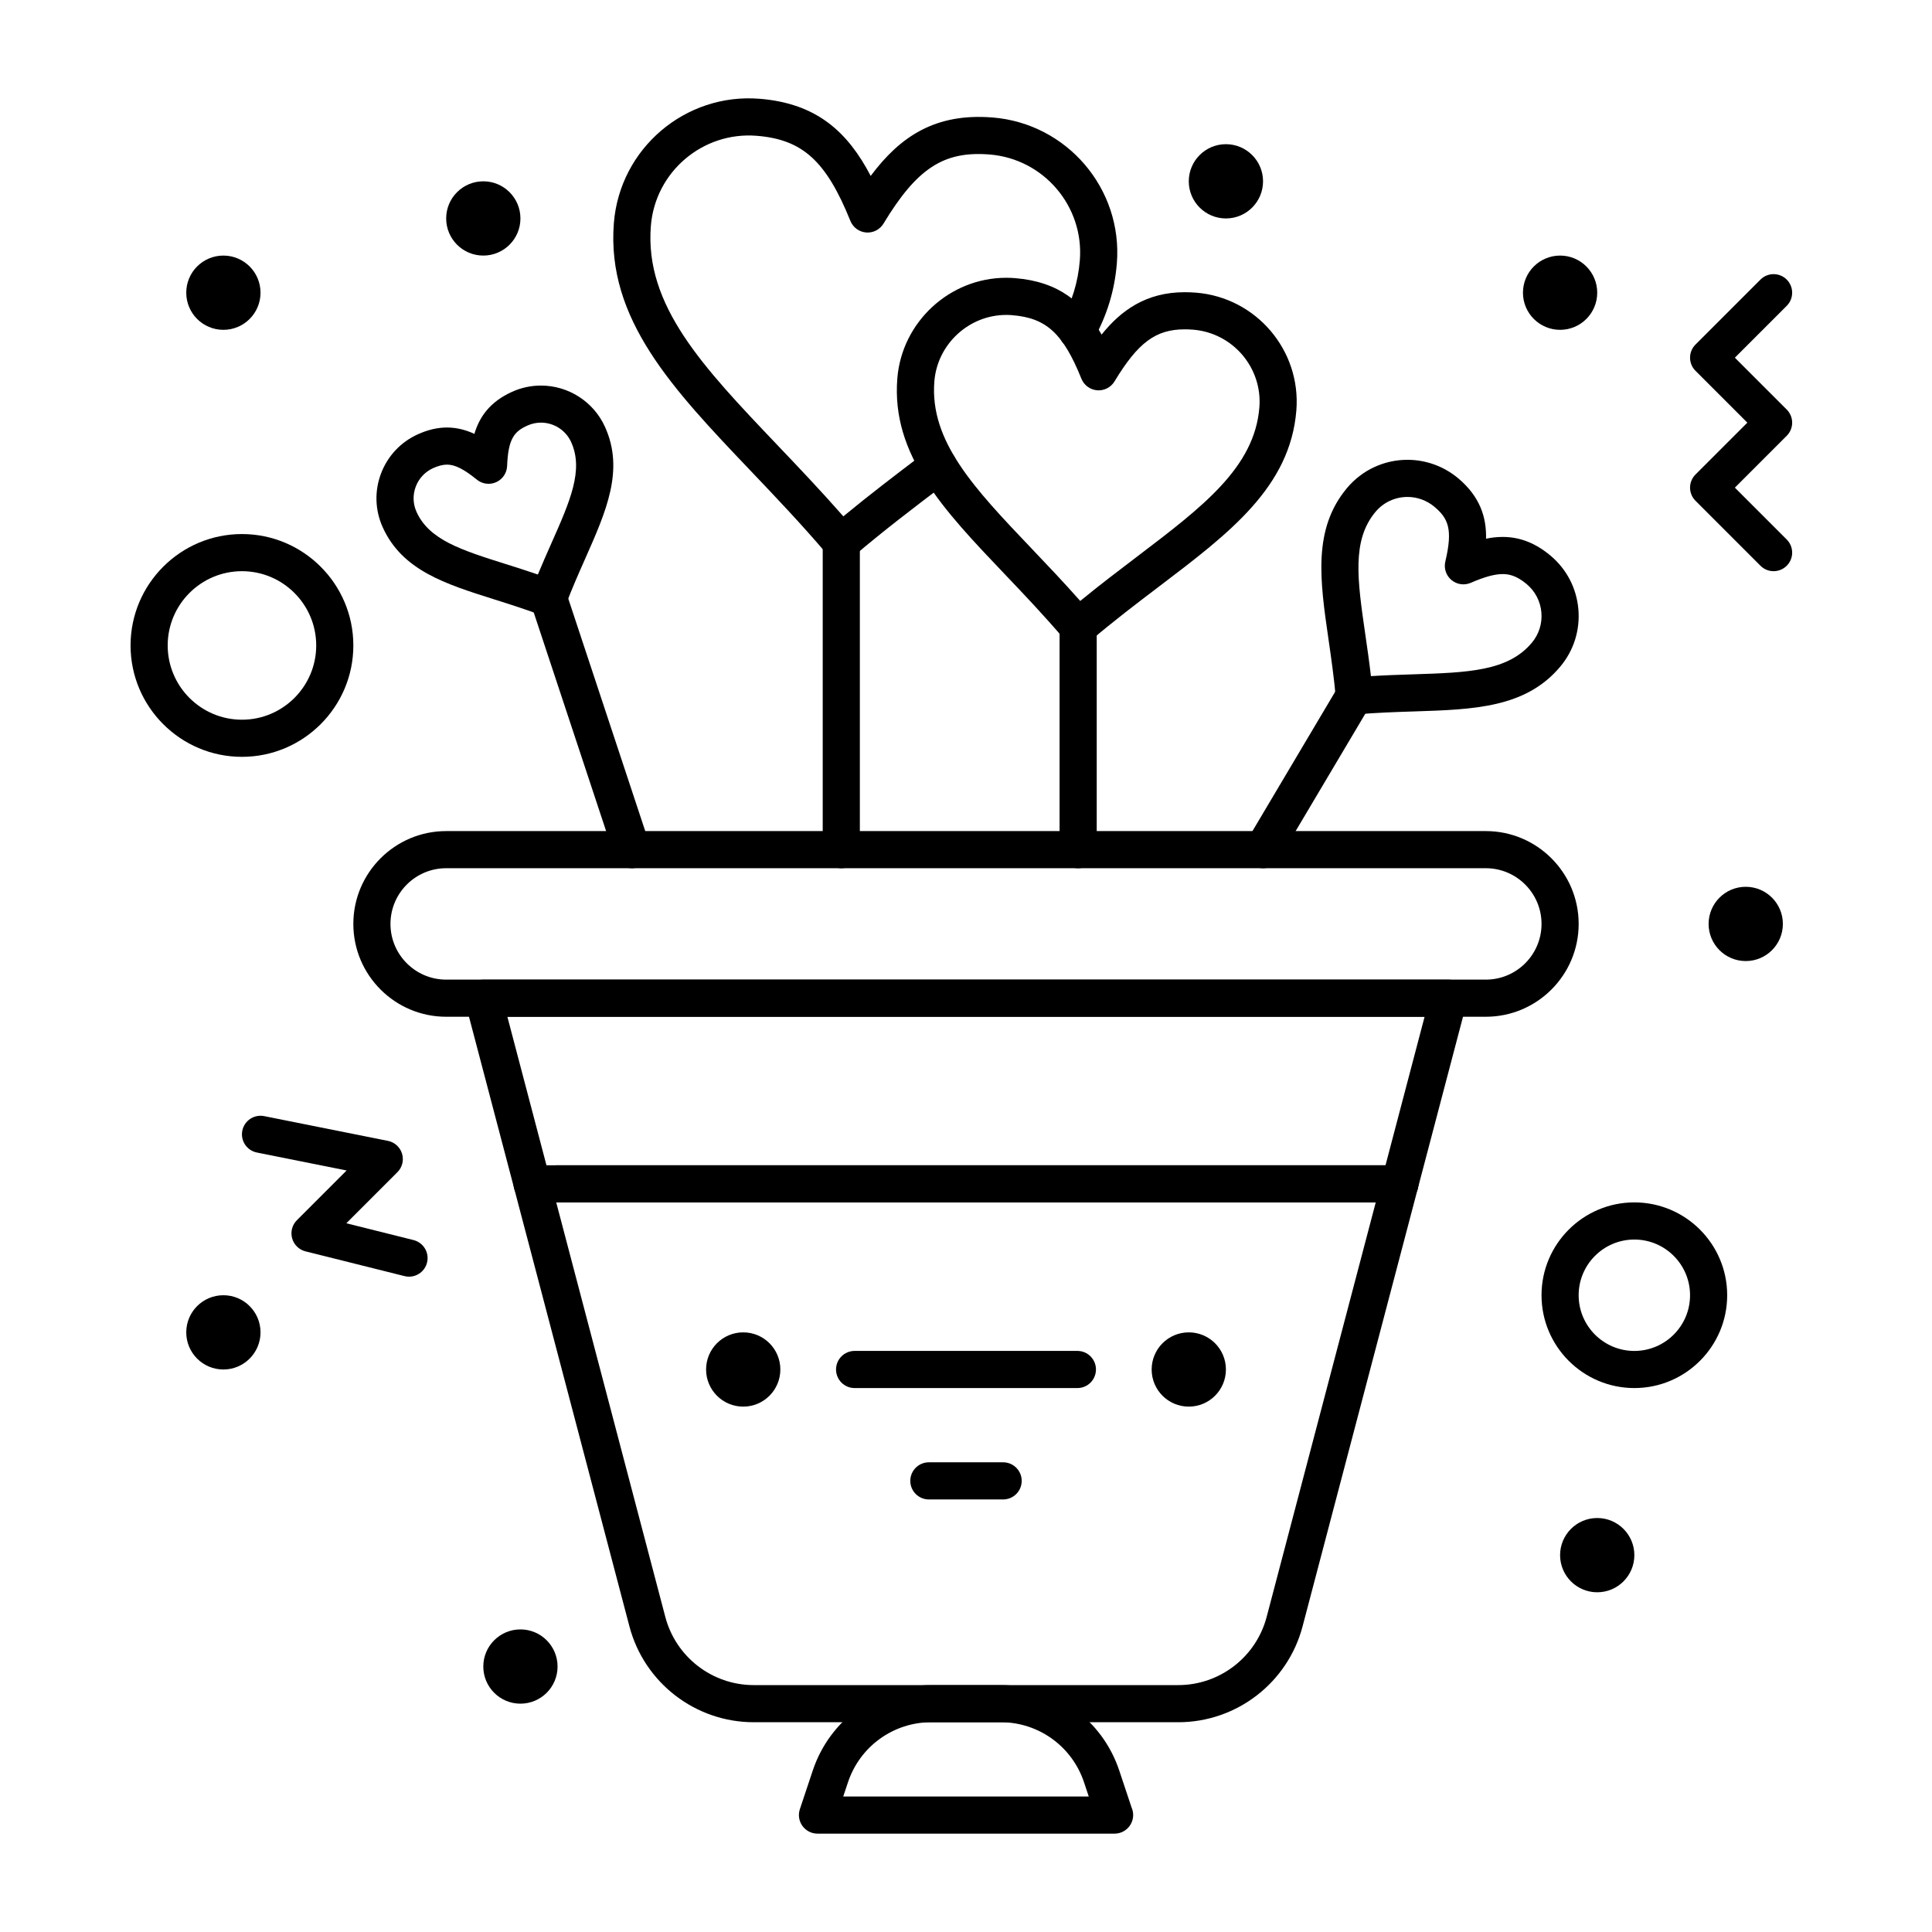 <?xml version="1.0" encoding="UTF-8"?>
<!-- Uploaded to: SVG Repo, www.svgrepo.com, Generator: SVG Repo Mixer Tools -->
<svg fill="#000000" width="800px" height="800px" version="1.1" viewBox="144 144 512 512" xmlns="http://www.w3.org/2000/svg">
 <g>
  <path d="m537.76 413.45h-275.52c-13.566 0-24.602-11.035-24.602-24.602 0-13.566 11.035-24.602 24.602-24.602h275.52c13.566 0 24.602 11.035 24.602 24.602 0 13.566-11.035 24.602-24.602 24.602zm-275.52-39.363c-8.141 0-14.762 6.621-14.762 14.762 0 8.141 6.621 14.762 14.762 14.762h275.52c8.141 0 14.762-6.621 14.762-14.762 0-8.141-6.621-14.762-14.762-14.762z"/>
  <path d="m456.24 600.41h-112.48c-15.469 0-29.02-10.445-32.957-25.406l-43.48-165.22c-0.391-1.477-0.07-3.047 0.859-4.254 0.934-1.207 2.371-1.914 3.898-1.914h255.84c1.527 0 2.965 0.707 3.898 1.914 0.93 1.211 1.25 2.781 0.859 4.254l-43.48 165.22c-3.934 14.957-17.488 25.406-32.957 25.406zm-177.78-186.96 41.855 159.05c2.801 10.641 12.441 18.07 23.441 18.07h112.48c11.004 0 20.641-7.43 23.441-18.07l41.855-159.05z"/>
  <path d="m468.88 506.93c0 5.434-4.406 9.84-9.84 9.84-5.434 0-9.84-4.406-9.84-9.84 0-5.438 4.406-9.84 9.84-9.84 5.434 0 9.84 4.402 9.84 9.84"/>
  <path d="m350.8 506.93c0 5.434-4.402 9.84-9.84 9.84-5.434 0-9.84-4.406-9.84-9.84 0-5.438 4.406-9.84 9.84-9.84 5.438 0 9.84 4.402 9.84 9.84"/>
  <path d="m514.97 462.65h-223.21c-2.719 0-4.922-2.203-4.922-4.922s2.203-4.922 4.922-4.922h223.21c2.719 0 4.922 2.203 4.922 4.922-0.004 2.719-2.207 4.922-4.922 4.922z"/>
  <path d="m514.97 462.65h-229.95c-2.719 0-4.922-2.203-4.922-4.922s2.203-4.922 4.922-4.922h229.95c2.719 0 4.922 2.203 4.922 4.922-0.004 2.719-2.207 4.922-4.922 4.922z"/>
  <path d="m429.52 511.85h-59.039c-2.719 0-4.922-2.203-4.922-4.922s2.203-4.922 4.922-4.922h59.039c2.719 0 4.922 2.203 4.922 4.922-0.004 2.719-2.203 4.922-4.922 4.922z"/>
  <path d="m366.95 292.64c-0.133 0-0.262-0.004-0.395-0.016-1.301-0.105-2.508-0.723-3.352-1.715-6.875-8.074-13.754-15.297-20.41-22.285-20.473-21.5-38.156-40.066-36.109-65.551 1.582-19.723 18.918-34.492 38.637-32.895 15.168 1.219 23.371 8.852 29.422 20.441 7.82-10.477 17.141-16.699 32.305-15.484 19.742 1.586 34.516 18.918 32.93 38.641-0.578 7.203-2.613 13.848-6.219 20.309-1.324 2.371-4.32 3.223-6.695 1.898-2.371-1.324-3.223-4.32-1.898-6.695 2.902-5.199 4.539-10.531 5-16.297 1.148-14.312-9.578-26.895-23.91-28.047-12.152-0.977-19.25 3.644-28.117 18.309-0.965 1.594-2.742 2.508-4.606 2.359-1.859-0.148-3.473-1.336-4.168-3.062-6.414-15.891-12.68-21.586-24.836-22.562-14.312-1.145-26.895 9.562-28.043 23.875-1.695 21.102 13.805 37.375 33.426 57.98 5.727 6.012 11.617 12.199 17.582 18.996 6.988-5.773 13.809-10.953 20.438-15.984l1.734-1.316c2.164-1.645 5.25-1.223 6.894 0.941 1.645 2.164 1.223 5.25-0.941 6.894l-1.738 1.32c-7.699 5.844-15.66 11.891-23.75 18.777-0.883 0.754-2.016 1.168-3.18 1.168z"/>
  <path d="m614.02 295.37c-1.258 0-2.519-0.48-3.477-1.441l-17.219-17.219c-1.922-1.922-1.922-5.039 0-6.957l13.742-13.742-13.742-13.742c-1.922-1.922-1.922-5.039 0-6.957l17.219-17.219c1.918-1.922 5.039-1.922 6.957 0 1.922 1.922 1.922 5.039 0 6.957l-13.742 13.742 13.742 13.742c1.922 1.922 1.922 5.039 0 6.957l-13.742 13.742 13.742 13.742c1.922 1.922 1.922 5.039 0 6.957-0.961 0.957-2.223 1.438-3.481 1.438z"/>
  <path d="m252.4 482.33c-0.395 0-0.797-0.047-1.195-0.148l-26.242-6.559c-1.719-0.43-3.074-1.75-3.547-3.461-0.473-1.707 0.008-3.539 1.262-4.793l13.18-13.18-23.785-4.758c-2.664-0.535-4.394-3.125-3.859-5.789 0.535-2.664 3.125-4.387 5.789-3.859l32.801 6.559c1.777 0.355 3.219 1.66 3.742 3.398 0.527 1.738 0.055 3.621-1.23 4.902l-13.535 13.535 17.809 4.453c2.637 0.66 4.238 3.328 3.578 5.965-0.555 2.242-2.562 3.734-4.766 3.734z"/>
  <path d="m429.72 315.05c-0.133 0-0.262-0.004-0.395-0.016-1.301-0.105-2.508-0.723-3.352-1.715-5.32-6.25-10.656-11.852-15.816-17.27-16.09-16.895-29.984-31.484-28.355-51.773 1.199-14.949 13.875-26.66 28.859-26.66 0.777 0 1.566 0.031 2.344 0.094 11.609 0.934 18.148 6.477 22.93 14.961 5.125-6.398 11.789-11.234 22.039-11.234 0.961 0 1.965 0.043 2.984 0.121 15.941 1.277 27.867 15.277 26.59 31.203-1.629 20.281-17.672 32.465-36.25 46.566-5.969 4.531-12.137 9.215-18.395 14.543-0.887 0.766-2.019 1.18-3.184 1.18zm-19.055-87.59c-9.891 0-18.258 7.734-19.051 17.605-1.277 15.902 10.617 28.391 25.672 44.199 4.231 4.445 8.582 9.012 12.988 13.996 5.152-4.227 10.188-8.047 15.082-11.766 17.383-13.199 31.113-23.625 32.391-39.52 0.844-10.516-7.039-19.762-17.57-20.605-0.758-0.062-1.496-0.09-2.195-0.09-7.688 0-12.387 3.481-18.621 13.793-0.965 1.594-2.734 2.504-4.606 2.359-1.859-0.148-3.469-1.336-4.168-3.062-4.852-12.027-9.316-16.117-18.367-16.844-0.516-0.047-1.039-0.066-1.555-0.066z"/>
  <path d="m567.28 221.57c0 5.434-4.402 9.84-9.84 9.84-5.434 0-9.84-4.406-9.84-9.84 0-5.434 4.406-9.84 9.84-9.84 5.438 0 9.84 4.406 9.84 9.84"/>
  <path d="m478.72 192.05c0 5.434-4.406 9.84-9.84 9.84s-9.84-4.406-9.84-9.84c0-5.434 4.406-9.84 9.84-9.84s9.84 4.406 9.84 9.84"/>
  <path d="m616.48 388.85c0 5.434-4.406 9.84-9.84 9.84-5.438 0-9.84-4.406-9.84-9.84 0-5.434 4.402-9.84 9.84-9.84 5.434 0 9.84 4.406 9.84 9.84"/>
  <path d="m577.12 556.13c0 5.434-4.402 9.84-9.84 9.84-5.434 0-9.84-4.406-9.84-9.84 0-5.434 4.406-9.84 9.84-9.84 5.438 0 9.84 4.406 9.84 9.84"/>
  <path d="m291.76 585.65c0 5.434-4.406 9.84-9.84 9.84-5.434 0-9.84-4.406-9.84-9.84s4.406-9.84 9.84-9.84c5.434 0 9.84 4.406 9.84 9.84"/>
  <path d="m213.04 497.09c0 5.434-4.406 9.84-9.84 9.84-5.438 0-9.84-4.406-9.84-9.84 0-5.438 4.402-9.84 9.84-9.84 5.434 0 9.84 4.402 9.84 9.84"/>
  <path d="m281.92 201.89c0 5.434-4.406 9.84-9.84 9.84s-9.84-4.406-9.84-9.84 4.406-9.84 9.84-9.84 9.84 4.406 9.84 9.84"/>
  <path d="m213.04 221.57c0 5.434-4.406 9.84-9.84 9.84-5.438 0-9.84-4.406-9.84-9.84 0-5.434 4.402-9.84 9.84-9.84 5.434 0 9.84 4.406 9.84 9.84"/>
  <path d="m289.36 307.42c-0.59 0-1.18-0.105-1.742-0.316-4.32-1.633-8.5-2.953-12.539-4.227-13.148-4.148-24.504-7.734-29.66-19.16-2.043-4.531-2.203-9.59-0.438-14.242 1.762-4.652 5.231-8.34 9.766-10.387 2.676-1.207 5.199-1.793 7.715-1.793 2.648 0 5.059 0.668 7.258 1.688 1.328-4.496 4.109-8.5 9.996-11.156 2.426-1.094 4.996-1.648 7.644-1.648 7.309 0 13.977 4.305 16.98 10.965 5.156 11.43 0.328 22.316-5.262 34.926-1.715 3.867-3.488 7.867-5.121 12.184-0.461 1.219-1.391 2.207-2.578 2.746-0.637 0.277-1.328 0.422-2.019 0.422zm-26.898-40.289c-1.09 0-2.293 0.301-3.668 0.922-2.141 0.965-3.781 2.707-4.613 4.902-0.832 2.191-0.758 4.578 0.207 6.711 3.344 7.41 11.863 10.102 23.652 13.82 2.758 0.871 5.582 1.762 8.5 2.766 1.176-2.848 2.375-5.547 3.543-8.188 5.012-11.305 8.633-19.473 5.285-26.891-1.418-3.141-4.562-5.172-8.012-5.172-1.242 0-2.453 0.262-3.598 0.781-3.481 1.57-5.082 3.488-5.367 10.707-0.074 1.863-1.195 3.523-2.894 4.289s-3.688 0.508-5.129-0.672c-3.426-2.785-5.793-3.977-7.906-3.977z"/>
  <path d="m502.9 333.36c-1.152 0-2.269-0.402-3.16-1.148-1-0.84-1.625-2.039-1.742-3.34-0.477-5.387-1.211-10.453-1.918-15.352-2.277-15.711-4.242-29.281 4.902-40.199 3.977-4.746 9.812-7.469 16.012-7.469 4.894 0 9.66 1.734 13.422 4.883 5.863 4.914 7.531 10.426 7.402 16.023 1.543-0.316 2.992-0.465 4.406-0.465 4.555 0 8.695 1.617 12.668 4.945 4.277 3.582 6.898 8.613 7.391 14.172 0.488 5.559-1.211 10.973-4.793 15.246-9.148 10.922-22.855 11.367-38.727 11.879-4.941 0.16-10.047 0.324-15.426 0.801-0.148 0.02-0.293 0.023-0.438 0.023zm14.094-57.664c-3.281 0-6.367 1.438-8.469 3.949-6.32 7.543-4.805 18-2.707 32.469 0.516 3.57 1.047 7.223 1.492 11.066 3.852-0.238 7.535-0.355 11.133-0.473 14.617-0.473 25.18-0.816 31.504-8.363 1.895-2.262 2.793-5.125 2.535-8.062-0.262-2.938-1.648-5.602-3.906-7.496-2.801-2.348-4.863-2.648-6.348-2.648-2.133 0-4.82 0.734-8.457 2.316-1.707 0.742-3.691 0.453-5.121-0.742-1.43-1.195-2.059-3.098-1.625-4.91 2.051-8.609 0.754-11.438-2.922-14.52-2-1.668-4.519-2.586-7.109-2.586z"/>
  <path d="m577.12 511.85c-13.566 0-24.602-11.035-24.602-24.602s11.035-24.602 24.602-24.602c13.566 0 24.602 11.035 24.602 24.602s-11.035 24.602-24.602 24.602zm0-39.359c-8.141 0-14.762 6.621-14.762 14.762s6.621 14.762 14.762 14.762c8.141 0 14.762-6.621 14.762-14.762s-6.621-14.762-14.762-14.762z"/>
  <path d="m208.12 344.57c-16.277 0-29.52-13.242-29.52-29.52 0-16.277 13.242-29.52 29.52-29.52 16.277 0 29.52 13.242 29.52 29.52 0 16.277-13.242 29.52-29.52 29.52zm0-49.199c-10.852 0-19.68 8.828-19.68 19.68 0 10.852 8.828 19.68 19.68 19.68 10.852 0 19.68-8.828 19.68-19.68 0-10.852-8.828-19.68-19.68-19.68z"/>
  <path d="m409.84 541.37h-19.68c-2.719 0-4.922-2.203-4.922-4.922s2.203-4.922 4.922-4.922h19.68c2.719 0 4.922 2.203 4.922 4.922-0.004 2.723-2.207 4.922-4.922 4.922z"/>
  <path d="m439.38 629.93h-0.02-78.719c-1.582 0-3.066-0.758-3.992-2.043-0.926-1.285-1.176-2.934-0.676-4.434l3.418-10.246c4.512-13.539 17.133-22.637 31.406-22.637h18.41c14.27 0 26.891 9.098 31.406 22.637l3.277 9.832c0.266 0.602 0.41 1.27 0.41 1.969-0.004 2.719-2.207 4.922-4.922 4.922zm-71.914-9.84h65.066l-1.258-3.773c-3.172-9.516-12.043-15.91-22.07-15.91h-18.41c-10.031 0-18.898 6.394-22.07 15.91z"/>
  <path d="m478.71 374.09c-0.855 0-1.719-0.223-2.508-0.691-2.336-1.387-3.106-4.406-1.719-6.742l24.18-40.734c1.387-2.336 4.406-3.106 6.742-1.719 2.336 1.387 3.106 4.406 1.719 6.742l-24.18 40.734c-0.918 1.547-2.555 2.41-4.234 2.41z"/>
  <path d="m429.72 374.09c-2.719 0-4.922-2.203-4.922-4.922v-59.039c0-2.719 2.203-4.922 4.922-4.922s4.922 2.203 4.922 4.922v59.039c0 2.719-2.203 4.922-4.922 4.922z"/>
  <path d="m366.95 374.09c-2.719 0-4.922-2.203-4.922-4.922v-81.445c0-2.719 2.203-4.922 4.922-4.922s4.922 2.203 4.922 4.922v81.445c-0.004 2.719-2.207 4.922-4.922 4.922z"/>
  <path d="m311.44 374.09c-2.062 0-3.984-1.309-4.672-3.375l-22.074-66.672c-0.855-2.578 0.547-5.363 3.125-6.219 2.582-0.855 5.363 0.547 6.219 3.125l22.074 66.672c0.855 2.578-0.547 5.363-3.125 6.219-0.512 0.168-1.035 0.25-1.547 0.25z"/>
 </g>
</svg>